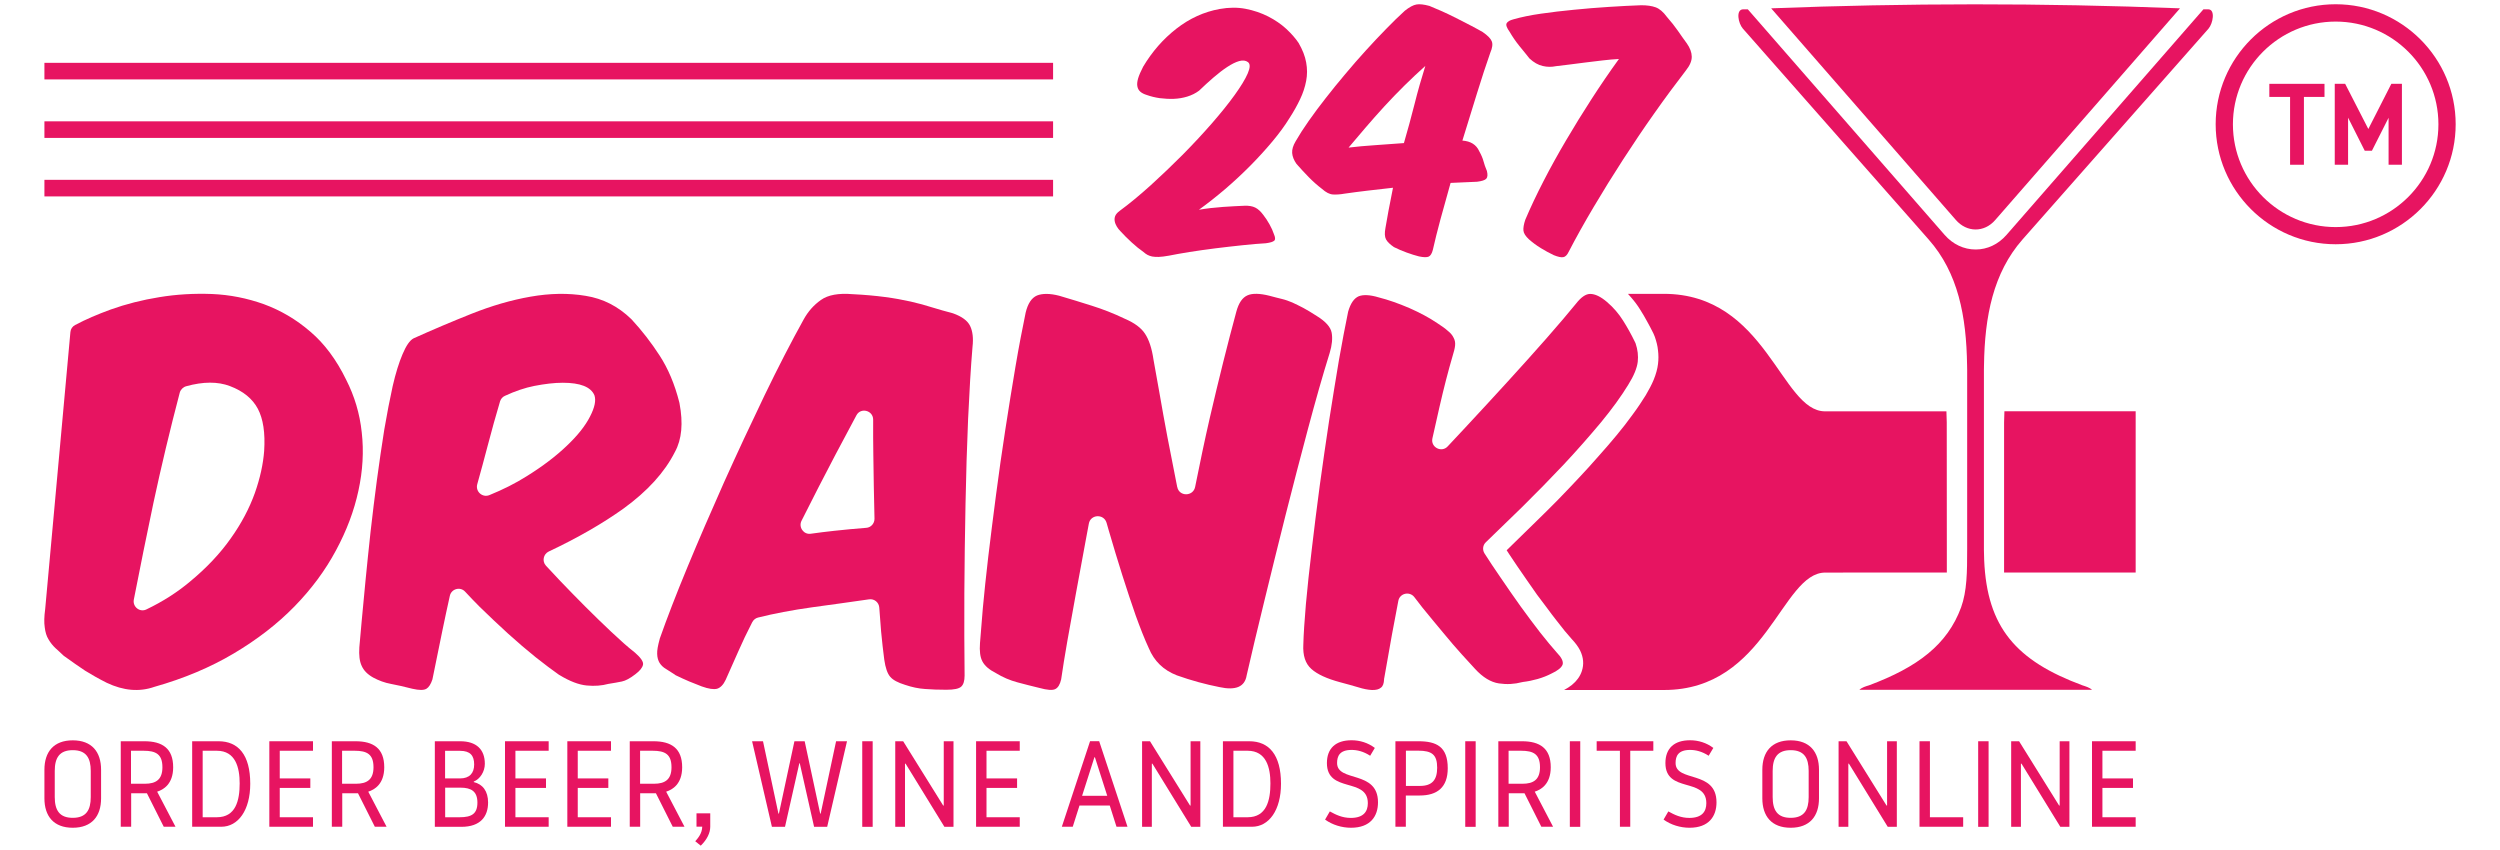 <?xml version="1.0" encoding="utf-8"?>
<!-- Generator: Adobe Illustrator 24.0.1, SVG Export Plug-In . SVG Version: 6.00 Build 0)  -->
<!DOCTYPE svg PUBLIC "-//W3C//DTD SVG 1.1//EN" "http://www.w3.org/Graphics/SVG/1.1/DTD/svg11.dtd">
<svg version="1.1" id="Layer_1" xmlns:x="http://ns.adobe.com/Extensibility/1.0/" xmlns:i="http://ns.adobe.com/AdobeIllustrator/10.0/" xmlns:graph="http://ns.adobe.com/Graphs/1.0/"
	 xmlns="http://www.w3.org/2000/svg" xmlns:xlink="http://www.w3.org/1999/xlink" x="0px" y="0px" viewBox="0 0 300 102"
	 style="enable-background:new 0 0 300 102;" xml:space="preserve">
<style type="text/css">
	.st0{fill:#E71461;}
</style>
<g>
	<g>
		<g>
			<rect x="182.87" y="82.74" class="st0" width="0" height="0.02"/>
			<polygon class="st0" points="182.87,82.76 182.87,82.76 182.87,82.76 182.87,82.76 			"/>
			<polygon class="st0" points="182.85,82.76 182.85,82.76 182.85,82.76 			"/>
			<path class="st0" d="M13.29,37.14c1.82-0.65,3.77-1.15,5.83-1.48c2.05-0.34,4.16-0.46,6.31-0.38c2.15,0.09,4.21,0.5,6.23,1.22
				c2.01,0.74,3.87,1.82,5.57,3.29c1.7,1.44,3.15,3.39,4.32,5.8c0.98,1.93,1.62,4.02,1.86,6.3c0.26,2.27,0.12,4.61-0.4,7
				c-0.52,2.41-1.41,4.78-2.7,7.17c-1.27,2.37-2.92,4.61-4.97,6.71s-4.47,3.97-7.28,5.64s-5.99,3.01-9.53,4.01
				c-1.82,0.64-3.72,0.46-5.71-0.48c-1-0.5-1.86-1-2.61-1.46c-0.72-0.48-1.57-1.07-2.51-1.75c-0.02-0.03-0.05-0.05-0.09-0.07
				c-0.33-0.31-0.65-0.62-0.96-0.89c-0.33-0.31-0.6-0.65-0.83-1.05c-0.24-0.38-0.38-0.86-0.45-1.43c-0.09-0.57-0.07-1.31,0.05-2.18
				l3.03-33.27c0.03-0.36,0.24-0.67,0.57-0.84C10.27,38.33,11.68,37.73,13.29,37.14L13.29,37.14z M22.79,69.8L22.79,69.8
				c2-1.65,3.63-3.39,4.9-5.19c1.29-1.81,2.24-3.63,2.89-5.44c0.64-1.81,1-3.49,1.12-5.06c0.14-2.17-0.12-3.85-0.76-5.06
				c-0.64-1.2-1.75-2.12-3.35-2.72c-1.44-0.55-3.2-0.55-5.25,0.02c-0.36,0.1-0.67,0.4-0.77,0.77c-1.17,4.45-2.22,8.86-3.15,13.19
				c-0.81,3.85-1.6,7.74-2.36,11.64c-0.17,0.88,0.74,1.58,1.53,1.17C19.55,72.18,21.29,71.06,22.79,69.8L22.79,69.8z"/>
			<path class="st0" d="M53.09,75.65c-0.41,2-0.81,3.96-1.2,5.88c-0.19,0.57-0.43,0.95-0.72,1.12c-0.31,0.19-0.86,0.19-1.69,0
				c-0.96-0.24-1.82-0.45-2.56-0.58c-0.76-0.14-1.46-0.4-2.13-0.76c-0.69-0.38-1.15-0.86-1.39-1.41c-0.26-0.55-0.34-1.29-0.28-2.22
				c0.07-0.74,0.17-1.84,0.29-3.25c0.14-1.43,0.28-3.04,0.46-4.85c0.17-1.79,0.38-3.73,0.6-5.8c0.24-2.06,0.48-4.13,0.76-6.19
				c0.28-2.06,0.57-4.08,0.88-6.02c0.33-1.94,0.67-3.68,1.01-5.23c0.36-1.57,0.76-2.84,1.19-3.85c0.43-1.01,0.86-1.65,1.32-1.89
				c2.22-1,4.52-1.98,6.93-2.94c2.41-0.96,4.76-1.65,7.1-2.06s4.54-0.45,6.62-0.1c2.08,0.33,3.89,1.26,5.45,2.77
				c0.02,0.02,0.05,0.05,0.07,0.07c1.24,1.34,2.36,2.79,3.35,4.32c1.01,1.55,1.81,3.42,2.37,5.64c0,0.03,0.02,0.07,0.02,0.1
				c0.45,2.37,0.28,4.32-0.55,5.83c-1.24,2.46-3.3,4.71-6.16,6.79c-2.55,1.82-5.54,3.54-8.98,5.16c-0.65,0.31-0.83,1.17-0.34,1.7
				c0.55,0.58,1.12,1.2,1.72,1.84c0.98,1.03,2,2.06,3.03,3.1c1.03,1.03,2.06,2.03,3.08,2.99s1.96,1.81,2.86,2.51
				c0.71,0.62,1.03,1.1,0.96,1.44c-0.07,0.36-0.38,0.74-0.91,1.14c-0.64,0.5-1.19,0.79-1.63,0.88c-0.45,0.09-0.98,0.19-1.63,0.29
				c-0.77,0.21-1.63,0.28-2.58,0.19c-0.95-0.09-2.03-0.5-3.25-1.24c-0.03-0.02-0.05-0.03-0.09-0.05c-0.81-0.57-1.74-1.27-2.79-2.1
				c-1.07-0.86-2.18-1.81-3.32-2.84c-1.14-1.03-2.27-2.12-3.42-3.23c-0.6-0.6-1.17-1.2-1.72-1.79c-0.58-0.65-1.65-0.36-1.84,0.48
				C53.66,72.92,53.37,74.31,53.09,75.65L53.09,75.65z M58.51,53.53L58.51,53.53c-0.38,1.44-0.79,2.98-1.24,4.58
				c-0.24,0.88,0.62,1.63,1.44,1.31c1.65-0.67,3.16-1.43,4.52-2.29c1.91-1.19,3.51-2.41,4.78-3.63c1.29-1.22,2.22-2.39,2.79-3.51
				c0.57-1.1,0.74-1.94,0.53-2.56c-0.43-1-1.69-1.5-3.8-1.5c-1.03,0-2.17,0.14-3.41,0.38c-1.12,0.22-2.3,0.62-3.53,1.19
				c-0.28,0.12-0.48,0.36-0.58,0.65C59.51,49.83,59.01,51.62,58.51,53.53L58.51,53.53z"/>
			<path class="st0" d="M97.49,72.87c-2.44,0.34-4.63,0.76-6.54,1.24c-0.29,0.07-0.55,0.29-0.69,0.57c-0.62,1.2-1.17,2.36-1.63,3.41
				c-0.53,1.19-1.05,2.36-1.55,3.49c-0.28,0.6-0.64,0.95-1.03,1.07c-0.41,0.1-1.01,0.02-1.84-0.28c-0.46-0.17-0.96-0.38-1.51-0.6
				c-0.53-0.22-1.07-0.48-1.62-0.74c-0.03-0.03-0.09-0.05-0.12-0.09c-0.4-0.26-0.76-0.48-1.05-0.67c-0.33-0.19-0.57-0.43-0.76-0.72
				c-0.17-0.28-0.28-0.64-0.29-1.08c-0.02-0.43,0.09-1.01,0.29-1.74c0-0.03,0.02-0.05,0.02-0.09c0.86-2.44,1.96-5.3,3.32-8.58
				c1.36-3.29,2.84-6.69,4.4-10.2c1.58-3.51,3.2-6.98,4.85-10.41c1.65-3.42,3.22-6.45,4.7-9.12c0.53-0.96,1.22-1.74,2.08-2.34
				c0.84-0.6,2.12-0.83,3.77-0.69c1.46,0.07,2.75,0.19,3.89,0.34c1.14,0.15,2.17,0.34,3.11,0.55c0.95,0.22,1.81,0.45,2.61,0.71
				c0.77,0.24,1.57,0.46,2.36,0.67c0.03,0,0.07,0.02,0.1,0.03c1.07,0.38,1.75,0.89,2.05,1.51c0.31,0.64,0.41,1.48,0.29,2.51
				c-0.21,2.51-0.38,5.4-0.53,8.67c-0.14,3.25-0.24,6.66-0.31,10.2c-0.07,3.56-0.12,7.1-0.14,10.66s0,6.88,0.03,9.92
				c0,0.64-0.14,1.08-0.4,1.32c-0.28,0.26-0.86,0.38-1.79,0.38s-1.77-0.03-2.55-0.09c-0.79-0.05-1.58-0.22-2.41-0.5
				c-0.84-0.26-1.44-0.57-1.77-0.96c-0.34-0.38-0.58-1.08-0.72-2.06c-0.14-1.03-0.26-2.17-0.38-3.39c-0.07-0.89-0.15-1.86-0.22-2.87
				c-0.05-0.62-0.6-1.07-1.22-0.98C102.03,72.25,99.74,72.56,97.49,72.87L97.49,72.87z M100.09,63.7L100.09,63.7
				c1.27-0.14,2.56-0.26,3.85-0.36c0.57-0.03,1-0.52,1-1.08c-0.07-2.56-0.1-5.13-0.14-7.67c-0.02-1.43-0.03-2.84-0.02-4.23
				c0-1.12-1.5-1.5-2.01-0.52c-0.81,1.5-1.65,3.08-2.53,4.75c-1.34,2.56-2.7,5.19-4.06,7.91c-0.38,0.77,0.26,1.67,1.1,1.55
				C98.21,63.92,99.16,63.8,100.09,63.7L100.09,63.7z"/>
			<path class="st0" d="M145.18,50.13c1.07-4.61,2.13-8.86,3.18-12.73c0.29-1.07,0.74-1.7,1.34-1.96c0.58-0.26,1.48-0.24,2.63,0.05
				c0.55,0.14,1.03,0.28,1.48,0.38c0.43,0.1,0.86,0.26,1.27,0.43c0.41,0.19,0.86,0.41,1.32,0.65c0.48,0.26,1.01,0.58,1.63,0.98
				c1.05,0.65,1.65,1.32,1.77,2c0.12,0.67,0.05,1.48-0.24,2.43c-0.84,2.68-1.7,5.73-2.61,9.13c-0.91,3.41-1.81,6.88-2.7,10.39
				c-0.88,3.53-1.74,6.97-2.55,10.32c-0.83,3.35-1.51,6.3-2.1,8.84c-0.22,1.38-1.31,1.84-3.27,1.41c-1.67-0.33-3.37-0.79-5.11-1.41
				c-1.6-0.62-2.72-1.7-3.37-3.27c-0.52-1.12-1.03-2.43-1.57-3.92c-0.52-1.48-1.05-3.1-1.6-4.82c-0.55-1.72-1.08-3.51-1.63-5.38
				c-0.09-0.29-0.17-0.6-0.26-0.91c-0.33-1.12-1.93-1.03-2.13,0.1c-0.12,0.64-0.24,1.29-0.36,1.93c-0.41,2.25-0.81,4.4-1.19,6.45
				c-0.38,2.05-0.72,3.96-1.03,5.71c-0.31,1.75-0.55,3.29-0.74,4.59c-0.14,0.62-0.38,1.01-0.71,1.17c-0.33,0.17-0.96,0.12-1.91-0.14
				c-0.86-0.21-1.75-0.43-2.63-0.67c-0.89-0.24-1.75-0.6-2.6-1.12c-0.79-0.4-1.32-0.86-1.6-1.39c-0.28-0.52-0.36-1.26-0.29-2.2
				c0.07-0.98,0.19-2.37,0.34-4.18c0.17-1.82,0.38-3.87,0.65-6.17c0.28-2.3,0.58-4.78,0.93-7.41c0.34-2.63,0.72-5.25,1.12-7.86
				c0.4-2.61,0.81-5.13,1.22-7.57c0.41-2.43,0.83-4.58,1.22-6.47c0.26-1.08,0.71-1.77,1.36-2.05c0.65-0.26,1.55-0.26,2.67,0.03
				c1.34,0.4,2.65,0.79,3.92,1.2c1.27,0.4,2.6,0.91,3.97,1.57c1.12,0.48,1.93,1.07,2.39,1.77c0.48,0.71,0.83,1.75,1.03,3.13
				c0.19,1.05,0.43,2.39,0.72,4.02c0.28,1.63,0.6,3.41,0.96,5.31c0.38,1.89,0.76,3.85,1.15,5.87c0,0.02,0,0.05,0.02,0.07
				c0.22,1.19,1.93,1.17,2.15-0.02C143.98,55.63,144.55,52.86,145.18,50.13L145.18,50.13z"/>
			<path class="st0" d="M180.01,69.22c0.83,1.22,1.65,2.41,2.46,3.54c0.83,1.14,1.6,2.18,2.34,3.13c0.76,0.96,1.41,1.75,1.98,2.39
				c0.6,0.62,0.84,1.1,0.72,1.48c-0.14,0.36-0.58,0.72-1.36,1.08c-0.46,0.24-1.01,0.46-1.63,0.64c-0.6,0.17-1.19,0.29-1.79,0.36
				c-0.02,0.02-0.05,0.02-0.09,0.02c-0.91,0.24-1.82,0.29-2.77,0.15c-0.96-0.14-1.93-0.72-2.87-1.75c-0.4-0.43-0.93-1.01-1.6-1.75
				c-0.67-0.74-1.41-1.6-2.2-2.56c-0.81-0.95-1.63-1.98-2.51-3.04c-0.33-0.43-0.65-0.84-0.98-1.27c-0.57-0.72-1.74-0.45-1.91,0.46
				c-0.28,1.43-0.52,2.75-0.76,4.02c-0.34,1.91-0.65,3.66-0.93,5.25c-0.02,0.05-0.02,0.1-0.02,0.14c-0.02,0.5-0.14,0.84-0.38,1.01
				c-0.24,0.21-0.6,0.29-1.07,0.28c-0.46-0.02-1.01-0.12-1.67-0.33c-0.65-0.19-1.38-0.4-2.15-0.6c-1.6-0.43-2.75-0.96-3.46-1.6
				c-0.72-0.64-1.03-1.62-0.96-2.92c0.03-1.24,0.14-2.87,0.31-4.87c0.19-2.01,0.41-4.21,0.71-6.62c0.28-2.41,0.6-4.94,0.95-7.59
				c0.36-2.65,0.74-5.23,1.12-7.76c0.4-2.55,0.79-4.95,1.17-7.22c0.4-2.25,0.77-4.23,1.12-5.9c0.29-1,0.71-1.6,1.27-1.84
				c0.57-0.22,1.38-0.17,2.41,0.14c1.14,0.29,2.34,0.71,3.65,1.27c1.29,0.57,2.41,1.17,3.37,1.82c0.53,0.34,0.96,0.65,1.27,0.93
				c0.33,0.26,0.55,0.53,0.69,0.83c0.15,0.28,0.21,0.58,0.17,0.93c-0.03,0.33-0.14,0.74-0.28,1.19c-0.53,1.81-1.07,3.89-1.6,6.21
				c-0.26,1.19-0.55,2.43-0.84,3.73c-0.24,1.07,1.1,1.77,1.84,0.96c0.69-0.74,1.41-1.51,2.15-2.3c1.74-1.86,3.42-3.7,5.07-5.5
				c1.65-1.81,3.2-3.53,4.63-5.16c1.44-1.63,2.61-3.03,3.54-4.16c0.6-0.77,1.17-1.17,1.7-1.17c0.6,0,1.27,0.33,2.01,0.96
				c0.79,0.67,1.43,1.43,1.94,2.24c0.5,0.79,0.98,1.65,1.43,2.58c0.03,0.05,0.05,0.1,0.07,0.15c0.26,0.76,0.34,1.5,0.26,2.22
				c-0.09,0.74-0.46,1.67-1.14,2.75c-0.83,1.36-1.91,2.86-3.27,4.51c-1.38,1.65-2.86,3.34-4.47,5.06c-1.62,1.72-3.29,3.42-5.02,5.13
				c-1.51,1.48-2.96,2.87-4.33,4.2c-0.36,0.34-0.43,0.89-0.17,1.32C178.72,67.31,179.34,68.26,180.01,69.22L180.01,69.22z"/>
		</g>
		<g>
			<rect x="5.33" y="7.54" class="st0" width="121.04" height="1.99"/>
			<rect x="5.33" y="14.56" class="st0" width="121.04" height="1.99"/>
			<rect x="5.33" y="21.58" class="st0" width="121.04" height="1.99"/>
		</g>
		<g>
			<path class="st0" d="M146.77,24.83c0.99-0.07,1.85-0.11,2.57-0.14c0.52-0.02,0.95,0.05,1.29,0.22c0.34,0.17,0.65,0.46,0.95,0.86
				c0.27,0.34,0.52,0.72,0.76,1.15c0.24,0.43,0.41,0.81,0.52,1.15c0.18,0.41,0.2,0.68,0.05,0.81c-0.15,0.14-0.48,0.24-1,0.31
				c-0.81,0.05-1.76,0.12-2.83,0.24c-1.07,0.11-2.15,0.24-3.23,0.37c-1.08,0.14-2.12,0.28-3.11,0.44c-0.99,0.16-1.82,0.31-2.47,0.44
				c-0.5,0.09-0.9,0.14-1.22,0.15c-0.32,0.01-0.58-0.01-0.8-0.05c-0.21-0.05-0.4-0.11-0.56-0.2c-0.16-0.09-0.32-0.2-0.47-0.34
				c-0.2-0.14-0.43-0.31-0.68-0.51c-0.25-0.2-0.5-0.42-0.74-0.64c-0.25-0.23-0.49-0.46-0.73-0.7c-0.24-0.24-0.45-0.46-0.63-0.66
				c-0.16-0.16-0.3-0.34-0.42-0.54c-0.12-0.2-0.21-0.41-0.25-0.63c-0.04-0.21-0.03-0.42,0.05-0.63c0.08-0.2,0.25-0.41,0.52-0.61
				c1.2-0.88,2.45-1.92,3.76-3.1c1.31-1.19,2.58-2.41,3.83-3.66c1.24-1.26,2.4-2.5,3.49-3.75c1.08-1.24,2-2.38,2.74-3.41
				c0.74-1.03,1.27-1.89,1.57-2.59c0.3-0.7,0.31-1.15,0.02-1.36c-0.27-0.2-0.62-0.24-1.05-0.12c-0.43,0.12-0.9,0.36-1.42,0.7
				c-0.52,0.34-1.07,0.76-1.66,1.27c-0.59,0.51-1.16,1.03-1.73,1.58c-0.43,0.32-0.9,0.55-1.42,0.71c-0.52,0.16-1.06,0.25-1.61,0.27
				c-0.55,0.02-1.11-0.01-1.68-0.08c-0.56-0.08-1.09-0.21-1.59-0.39c-0.29-0.09-0.54-0.21-0.73-0.37c-0.19-0.16-0.32-0.37-0.37-0.63
				c-0.06-0.26-0.03-0.58,0.08-0.97c0.11-0.38,0.32-0.86,0.61-1.42c1.08-1.81,2.41-3.33,3.99-4.56c1.58-1.23,3.31-2.02,5.18-2.36
				c1.11-0.2,2.15-0.21,3.13-0.02c0.98,0.19,1.88,0.5,2.71,0.92c0.82,0.42,1.55,0.92,2.17,1.49c0.62,0.58,1.11,1.14,1.47,1.68
				c0.47,0.81,0.78,1.59,0.91,2.34c0.14,0.75,0.14,1.49,0,2.22c-0.14,0.74-0.38,1.47-0.73,2.2c-0.35,0.74-0.77,1.49-1.27,2.26
				c-0.54,0.88-1.22,1.81-2.03,2.78c-0.81,0.97-1.7,1.95-2.66,2.92c-0.96,0.97-1.97,1.91-3.03,2.82c-1.06,0.9-2.11,1.73-3.15,2.48
				C144.82,25.01,145.78,24.9,146.77,24.83z"/>
			<path class="st0" d="M177.51,18.15c0.25,0.45,0.42,0.85,0.51,1.2c0.09,0.35,0.23,0.74,0.41,1.17c0.11,0.45,0.08,0.76-0.08,0.93
				s-0.54,0.29-1.1,0.36c-0.54,0.02-1.08,0.05-1.61,0.07c-0.53,0.02-1.06,0.05-1.57,0.07c-0.45,1.58-0.86,3.05-1.22,4.39
				c-0.36,1.35-0.67,2.56-0.91,3.65c-0.11,0.43-0.28,0.7-0.49,0.8c-0.21,0.1-0.6,0.1-1.17-0.02c-0.45-0.11-0.94-0.27-1.47-0.46
				c-0.53-0.19-1.04-0.41-1.54-0.66c-0.47-0.32-0.79-0.63-0.95-0.93c-0.16-0.31-0.18-0.75-0.07-1.34c0.18-1.13,0.49-2.75,0.91-4.85
				c-1.02,0.11-2.01,0.23-2.98,0.34c-0.97,0.11-1.92,0.24-2.84,0.37c-0.5,0.09-0.95,0.12-1.37,0.1c-0.42-0.02-0.86-0.25-1.34-0.68
				c-0.54-0.41-1.07-0.88-1.59-1.41c-0.52-0.53-1-1.06-1.46-1.58c-0.32-0.45-0.49-0.89-0.52-1.31c-0.03-0.42,0.11-0.89,0.42-1.41
				c0.43-0.75,0.95-1.56,1.57-2.44c0.62-0.88,1.3-1.8,2.05-2.75c0.74-0.95,1.52-1.91,2.34-2.88c0.81-0.97,1.64-1.92,2.47-2.83
				c0.83-0.92,1.65-1.78,2.44-2.59c0.79-0.81,1.53-1.54,2.23-2.17c0.54-0.43,1-0.68,1.39-0.75c0.38-0.07,0.9-0.01,1.56,0.17
				c0.34,0.14,0.8,0.33,1.39,0.59c0.59,0.26,1.19,0.55,1.81,0.86c0.62,0.32,1.22,0.63,1.81,0.93c0.59,0.31,1.05,0.56,1.39,0.76
				c0.59,0.41,0.95,0.77,1.08,1.1c0.14,0.33,0.08,0.79-0.17,1.37c-0.5,1.42-1.03,3.04-1.59,4.85c-0.56,1.81-1.15,3.71-1.76,5.7
				C176.47,16.94,177.15,17.35,177.51,18.15z M165.02,17.42c1.15-0.08,2.3-0.16,3.45-0.25c0.45-1.54,0.87-3.09,1.27-4.66
				c0.39-1.57,0.83-3.1,1.3-4.6c-0.84,0.75-1.67,1.53-2.51,2.36c-0.84,0.83-1.64,1.66-2.42,2.51c-0.78,0.85-1.53,1.7-2.25,2.54
				c-0.72,0.85-1.4,1.65-2.03,2.39C162.81,17.59,163.87,17.5,165.02,17.42z"/>
			<path class="st0" d="M192.31,7.25c-0.7,0.08-1.39,0.16-2.07,0.25c-0.68,0.09-1.33,0.18-1.95,0.25c-0.62,0.08-1.15,0.14-1.57,0.19
				c-0.52,0.11-1.05,0.11-1.59-0.02c-0.54-0.12-1.07-0.42-1.59-0.9c-0.16-0.2-0.34-0.44-0.56-0.7c-0.21-0.26-0.43-0.53-0.66-0.81
				c-0.23-0.28-0.44-0.57-0.64-0.86c-0.2-0.29-0.37-0.57-0.51-0.81c-0.36-0.5-0.49-0.85-0.37-1.05c0.11-0.2,0.38-0.36,0.81-0.47
				c0.95-0.27,2.05-0.5,3.32-0.68c1.26-0.18,2.58-0.34,3.96-0.47c1.38-0.14,2.76-0.25,4.16-0.34c1.4-0.09,2.7-0.16,3.89-0.2
				c0.7,0,1.28,0.08,1.74,0.25c0.46,0.17,0.91,0.55,1.34,1.14c0.52,0.59,0.97,1.16,1.35,1.71c0.38,0.55,0.73,1.05,1.05,1.48
				c0.38,0.54,0.58,1.07,0.59,1.58c0.01,0.51-0.22,1.06-0.69,1.65c-1.24,1.61-2.51,3.32-3.79,5.14c-1.29,1.82-2.54,3.68-3.77,5.58
				c-1.23,1.9-2.4,3.79-3.52,5.68c-1.12,1.89-2.12,3.68-3,5.38c-0.18,0.38-0.4,0.6-0.64,0.64c-0.25,0.05-0.63-0.03-1.15-0.24
				c-0.52-0.25-1.04-0.53-1.56-0.85c-0.52-0.32-0.99-0.67-1.42-1.05c-0.41-0.38-0.63-0.73-0.66-1.05c-0.03-0.32,0.04-0.75,0.22-1.29
				c0.63-1.49,1.37-3.05,2.2-4.66c0.83-1.62,1.74-3.25,2.71-4.9c0.97-1.65,1.99-3.3,3.05-4.94c1.06-1.64,2.15-3.24,3.28-4.8
				C193.66,7.11,193.01,7.17,192.31,7.25z"/>
		</g>
		<g>
			<g>
				<g>
					<path class="st0" d="M240.49,50.85c0,0.11,0,0.23,0,0.34V68.7c7.15,0,15.79,0,15.79,0V49.35c0,0-8.82,0-15.75,0
						c-0.02,0.43-0.03,0.86-0.04,1.31L240.49,50.85z"/>
					<g>
						<path class="st0" d="M233.62,68.7l0-2.26l-0.01-15.78c-0.01-0.45-0.02-0.88-0.04-1.3c-5.45,0-12.9,0-14.57,0
							c-5.28,0-7.03-14.1-19.35-14.1h-4.3c0.14,0.15,0.26,0.29,0.4,0.45c0.4,0.46,0.77,0.95,1.08,1.46
							c0.29,0.46,0.57,0.93,0.81,1.38c0.26,0.45,0.5,0.93,0.76,1.44c0.05,0.12,0.09,0.19,0.09,0.21c0.03,0.05,0.07,0.14,0.09,0.22
							c0.19,0.55,0.33,1.08,0.38,1.62c0.07,0.55,0.07,1.1,0,1.65c-0.07,0.58-0.24,1.2-0.52,1.89c-0.24,0.58-0.57,1.2-0.96,1.86
							c-0.45,0.72-0.96,1.5-1.55,2.29c-0.62,0.86-1.26,1.69-1.93,2.49c-0.62,0.74-1.34,1.6-2.2,2.55c-0.81,0.93-1.6,1.79-2.37,2.61
							c-0.79,0.84-1.62,1.72-2.49,2.61c-0.84,0.86-1.72,1.72-2.6,2.58c-1.24,1.22-2.41,2.37-3.54,3.46c0.1,0.15,0.19,0.31,0.29,0.45
							c0.24,0.38,0.55,0.84,0.93,1.39c0.55,0.81,0.96,1.41,1.22,1.77c0.38,0.55,0.77,1.12,1.2,1.72c0.24,0.33,0.64,0.86,1.19,1.58
							c0.38,0.52,0.74,1,1.12,1.48c0.46,0.6,0.81,1.01,1,1.27c0.24,0.29,0.53,0.62,0.86,1c0.43,0.45,0.77,0.91,1,1.36
							c0.41,0.84,0.48,1.67,0.21,2.48c-0.21,0.64-0.62,1.2-1.2,1.67c-0.28,0.22-0.58,0.41-0.93,0.6h11.99
							c12.32,0,14.07-14.09,19.35-14.09C220.73,68.7,227.98,68.7,233.62,68.7z"/>
					</g>
				</g>
			</g>
		</g>
		<g>
			<path class="st0" d="M265.01,1.12c-0.04,0-0.28,0-0.6,0L240.77,28.2c-0.98,1.12-2.29,1.74-3.69,1.74h0
				c-1.42,0-2.75-0.63-3.74-1.77l-23.6-27.05c-0.33,0-0.57,0-0.6,0c-0.85,0.06-0.56,1.66,0,2.31l22.29,25.3
				c3.55,4.01,4.54,9.22,4.62,15.1c0,0.19,0.01,0.37,0.01,0.56v21.53c0,2.73-0.02,5.01-0.73,6.97c-1.64,4.46-5.21,7.17-11.05,9.35
				c-0.37,0.11-0.85,0.25-1.16,0.54h12.21h1.29h0.2h0.03h0.11h0.25h0.11h0.11h0.06h0.06h0.23h13.27c-0.31-0.28-0.79-0.42-1.16-0.54
				c-7.95-2.95-11.45-6.94-11.79-15.04c-0.02-0.4-0.03-0.8-0.03-1.22V44.4c0-0.19,0.01-0.37,0.01-0.56
				c0.08-5.88,1.1-11.09,4.62-15.1l22.32-25.3C265.57,2.79,265.85,1.15,265.01,1.12z"/>
		</g>
		<g>
			<path class="st0" d="M239.42,26.41L261.6,1c-16.55-0.65-32.9-0.63-49.06,0l22.15,25.38C236.01,27.91,238.1,27.93,239.42,26.41z"
				/>
		</g>
		<g>
			<path class="st0" d="M280.28,0.51c-7.94,0-14.4,6.46-14.4,14.4s6.46,14.4,14.4,14.4c7.94,0,14.4-6.46,14.4-14.4
				S288.21,0.51,280.28,0.51z M280.28,27.25c-6.8,0-12.33-5.53-12.33-12.33s5.53-12.33,12.33-12.33c6.8,0,12.33,5.53,12.33,12.33
				S287.08,27.25,280.28,27.25z"/>
		</g>
		<g>
			<polygon class="st0" points="272.32,11.63 274.81,11.63 274.81,19.77 276.47,19.77 276.47,11.63 278.94,11.63 278.94,10.06 
				272.32,10.06 			"/>
			<polygon class="st0" points="286.96,10.06 284.2,15.48 281.42,10.06 280.17,10.06 280.17,19.77 281.77,19.77 281.77,14.12 
				283.77,18.09 284.63,18.09 286.63,14.13 286.63,19.77 288.23,19.77 288.23,10.06 			"/>
		</g>
	</g>
	<g>
		<path class="st0" d="M5.33,95.8v-3.43c0-2.14,1.11-3.53,3.4-3.53s3.4,1.39,3.4,3.53v3.43c0,2.14-1.11,3.53-3.4,3.53
			S5.33,97.94,5.33,95.8z M10.89,95.65v-3.14c0-1.58-0.57-2.49-2.16-2.49s-2.16,0.91-2.16,2.49v3.14c0,1.58,0.57,2.49,2.16,2.49
			S10.89,97.23,10.89,95.65z"/>
		<path class="st0" d="M14.48,88.95h2.85c2.14,0,3.45,0.85,3.45,3.12c0,2.04-1.19,2.7-1.92,2.93l2.2,4.21h-1.41l-2.02-4.02h-1.89
			v4.02h-1.25V88.95z M15.72,94.05h1.67c1.33,0,2.1-0.51,2.1-1.98c0-1.57-0.79-1.98-2.26-1.98h-1.51V94.05z"/>
		<path class="st0" d="M23.07,88.95h3.15c2.36,0,3.81,1.61,3.81,5.1c0,3.18-1.45,5.16-3.48,5.16h-3.49V88.95z M24.32,98.07h1.7
			c2.26,0,2.74-1.99,2.74-4.06c0-1.88-0.48-3.92-2.74-3.92h-1.7V98.07z"/>
		<path class="st0" d="M33.57,93.41h3.67v1.14h-3.67v3.52h3.99v1.14h-5.24V88.95h5.24v1.14h-3.99V93.41z"/>
		<path class="st0" d="M39.81,88.95h2.85c2.14,0,3.45,0.85,3.45,3.12c0,2.04-1.19,2.7-1.92,2.93l2.2,4.21h-1.41l-2.02-4.02h-1.89
			v4.02h-1.25V88.95z M41.05,94.05h1.67c1.33,0,2.1-0.51,2.1-1.98c0-1.57-0.79-1.98-2.26-1.98h-1.51V94.05z"/>
		<path class="st0" d="M52.17,88.95h3.05c1.94,0,2.96,0.98,2.96,2.71c0,0.92-0.56,1.82-1.33,2.13v0.06
			c1.07,0.25,1.72,1.09,1.72,2.45c0,1.63-0.87,2.92-3.21,2.92h-3.18V88.95z M53.41,93.41h1.8c1.13,0,1.69-0.63,1.69-1.67
			c0-1.07-0.47-1.64-1.69-1.64h-1.8V93.41z M53.41,98.07h1.75c1.42,0,2.13-0.4,2.13-1.76c0-1.35-0.75-1.79-2.02-1.79h-1.85V98.07z"
			/>
		<path class="st0" d="M61.85,93.41h3.67v1.14h-3.67v3.52h3.99v1.14H60.6V88.95h5.24v1.14h-3.99V93.41z"/>
		<path class="st0" d="M69.33,93.41h3.67v1.14h-3.67v3.52h3.99v1.14h-5.24V88.95h5.24v1.14h-3.99V93.41z"/>
		<path class="st0" d="M75.56,88.95h2.85c2.14,0,3.45,0.85,3.45,3.12c0,2.04-1.19,2.7-1.92,2.93l2.2,4.21h-1.41l-2.02-4.02h-1.89
			v4.02h-1.25V88.95z M76.81,94.05h1.67c1.33,0,2.1-0.51,2.1-1.98c0-1.57-0.79-1.98-2.26-1.98h-1.51V94.05z"/>
		<path class="st0" d="M83.57,97.6h1.66v1.61c0,0.75-0.4,1.55-1.14,2.27l-0.66-0.53c0.31-0.35,0.82-0.92,0.84-1.75h-0.69V97.6z"/>
		<path class="st0" d="M95.92,91.59l-1.72,7.63h-1.57l-2.38-10.27h1.31l1.85,8.68h0.06l1.86-8.68h1.23l1.86,8.68h0.06l1.85-8.68
			h1.31l-2.38,10.27h-1.57l-1.72-7.63H95.92z"/>
		<path class="st0" d="M103.47,88.95h1.25v10.27h-1.25V88.95z"/>
		<path class="st0" d="M107.43,88.95h0.95l4.8,7.71h0.07v-7.71h1.17v10.27h-1.09l-4.66-7.58h-0.07v7.58h-1.17V88.95z"/>
		<path class="st0" d="M118.38,93.41h3.67v1.14h-3.67v3.52h3.99v1.14h-5.24V88.95h5.24v1.14h-3.99V93.41z"/>
		<path class="st0" d="M129.54,96.66l-0.81,2.55h-1.31l3.39-10.27h1.09l3.4,10.27c0,0,0,0-1.32,0l-0.81-2.55H129.54z M131.33,90.87
			l-1.48,4.63h3.02l-1.48-4.63H131.33z"/>
		<path class="st0" d="M137.05,88.95h0.95l4.8,7.71h0.07v-7.71h1.17v10.27h-1.09l-4.66-7.58h-0.07v7.58h-1.17V88.95z"/>
		<path class="st0" d="M146.76,88.95h3.15c2.36,0,3.81,1.61,3.81,5.1c0,3.18-1.45,5.16-3.48,5.16h-3.49V88.95z M148.01,98.07h1.7
			c2.26,0,2.74-1.99,2.74-4.06c0-1.88-0.48-3.92-2.74-3.92h-1.7V98.07z"/>
		<path class="st0" d="M164.14,96.38c0-3.14-4.91-1.16-4.91-4.81c0-1.76,1.04-2.74,2.96-2.74c1.01,0,1.98,0.31,2.79,0.92l-0.56,0.94
			c-0.81-0.53-1.58-0.7-2.23-0.7c-1.44,0-1.74,0.75-1.74,1.57c0,2.35,4.91,0.81,4.91,4.72c0,1.67-0.91,3.05-3.24,3.05
			c-1.09,0-2.23-0.34-3.11-0.98l0.57-0.98c0.73,0.4,1.48,0.78,2.54,0.78C163.64,98.14,164.14,97.37,164.14,96.38z"/>
		<path class="st0" d="M167.45,88.95h2.77c2.17,0,3.51,0.66,3.51,3.24c0,2.29-1.26,3.27-3.36,3.27h-1.67v3.75h-1.25V88.95z
			 M168.7,94.31h1.69c1.47,0,2.07-0.72,2.07-2.19c0-1.55-0.62-2.04-2.27-2.04h-1.48V94.31z"/>
		<path class="st0" d="M175.83,88.95h1.25v10.27h-1.25V88.95z"/>
		<path class="st0" d="M179.79,88.95h2.85c2.14,0,3.45,0.85,3.45,3.12c0,2.04-1.19,2.7-1.92,2.93l2.2,4.21h-1.41l-2.02-4.02h-1.89
			v4.02h-1.25V88.95z M181.03,94.05h1.67c1.33,0,2.1-0.51,2.1-1.98c0-1.57-0.79-1.98-2.26-1.98h-1.51V94.05z"/>
		<path class="st0" d="M188.38,88.95h1.25v10.27h-1.25V88.95z"/>
		<path class="st0" d="M195.64,99.21h-1.25v-9.12h-2.79v-1.14h6.8v1.14h-2.77V99.21z"/>
		<path class="st0" d="M204.76,96.38c0-3.14-4.91-1.16-4.91-4.81c0-1.76,1.04-2.74,2.96-2.74c1.01,0,1.98,0.31,2.79,0.92l-0.56,0.94
			c-0.81-0.53-1.58-0.7-2.23-0.7c-1.44,0-1.74,0.75-1.74,1.57c0,2.35,4.91,0.81,4.91,4.72c0,1.67-0.91,3.05-3.24,3.05
			c-1.09,0-2.23-0.34-3.11-0.98l0.57-0.98c0.73,0.4,1.48,0.78,2.54,0.78C204.26,98.14,204.76,97.37,204.76,96.38z"/>
		<path class="st0" d="M211.48,95.8v-3.43c0-2.14,1.11-3.53,3.4-3.53c2.29,0,3.4,1.39,3.4,3.53v3.43c0,2.14-1.11,3.53-3.4,3.53
			C212.59,99.33,211.48,97.94,211.48,95.8z M217.04,95.65v-3.14c0-1.58-0.57-2.49-2.16-2.49c-1.58,0-2.16,0.91-2.16,2.49v3.14
			c0,1.58,0.57,2.49,2.16,2.49C216.47,98.14,217.04,97.23,217.04,95.65z"/>
		<path class="st0" d="M220.63,88.95h0.95l4.8,7.71h0.07v-7.71h1.17v10.27h-1.09l-4.66-7.58h-0.07v7.58h-1.17V88.95z"/>
		<path class="st0" d="M230.34,88.95h1.25v9.12h3.99v1.14h-5.24V88.95z"/>
		<path class="st0" d="M237.38,88.95h1.25v10.27h-1.25V88.95z"/>
		<path class="st0" d="M241.34,88.95h0.95l4.8,7.71h0.07v-7.71h1.17v10.27h-1.09l-4.66-7.58h-0.07v7.58h-1.17V88.95z"/>
		<path class="st0" d="M252.29,93.41h3.67v1.14h-3.67v3.52h3.99v1.14h-5.24V88.95h5.24v1.14h-3.99V93.41z"/>
	</g>
</g>
</svg>
